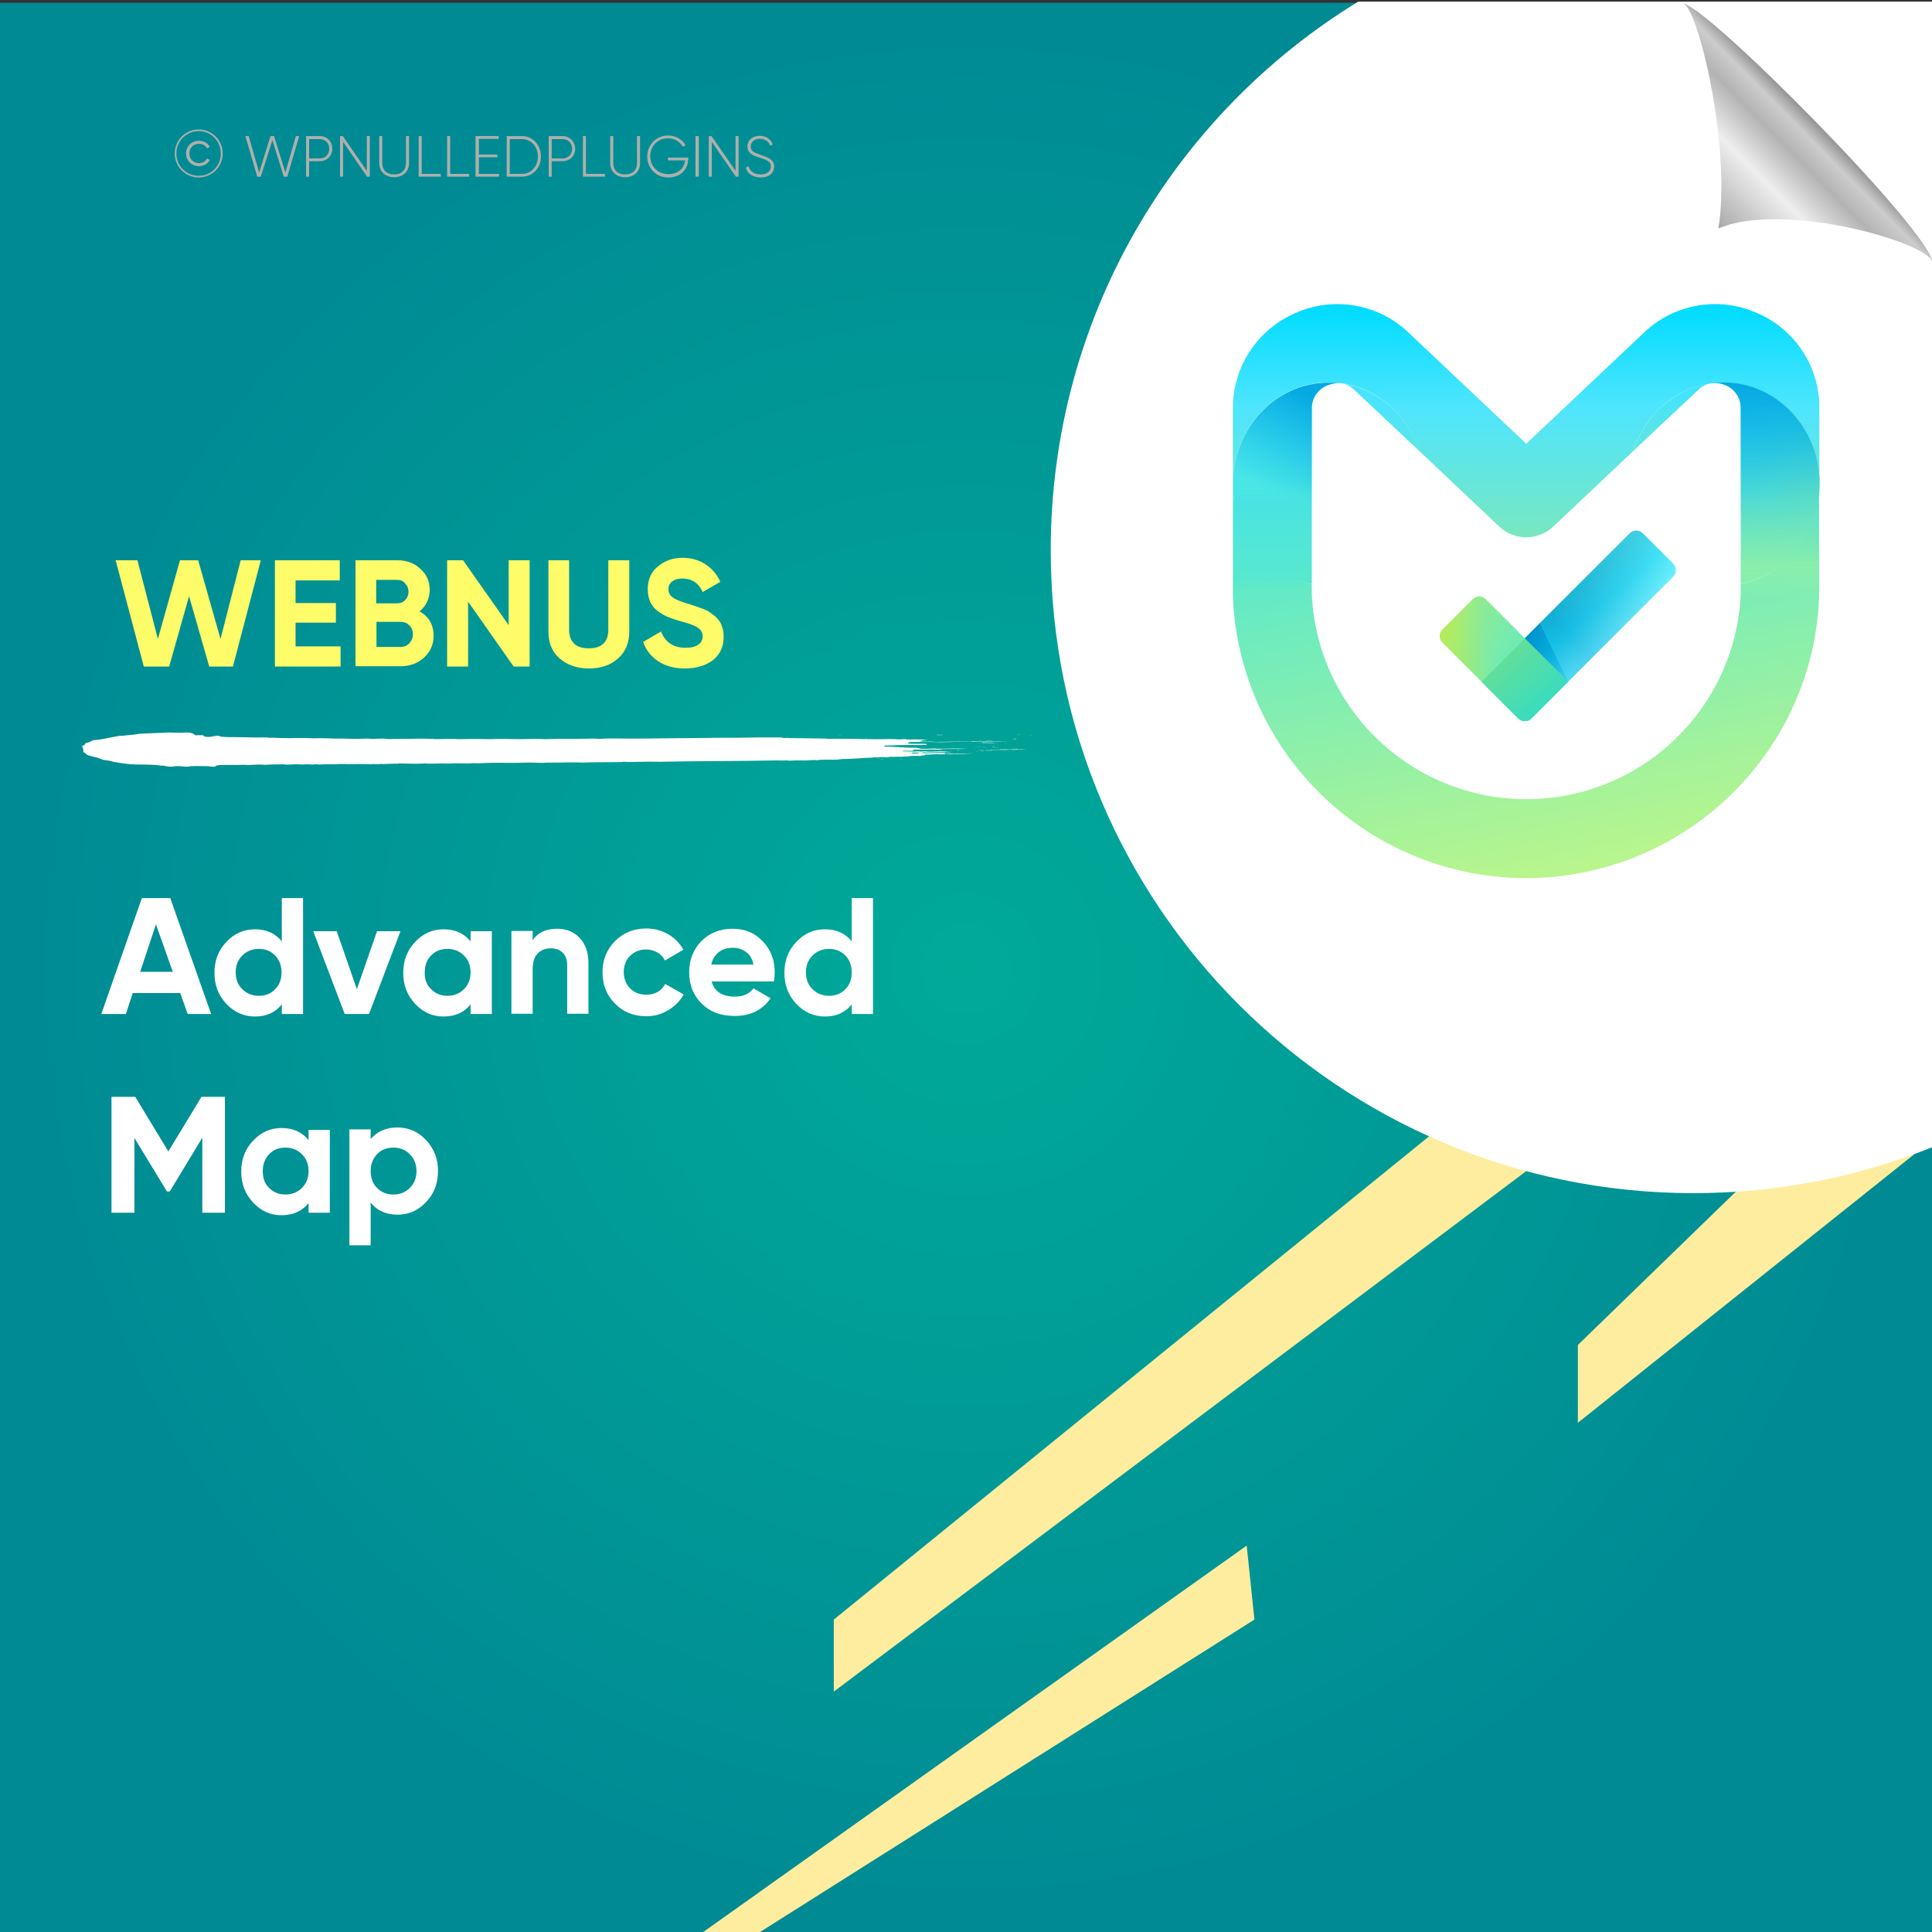 <?xml version="1.0" encoding="UTF-8"?>
<!-- Generator: Adobe Illustrator 26.0.1, SVG Export Plug-In . SVG Version: 6.00 Build 0)  -->
<svg xmlns="http://www.w3.org/2000/svg" xmlns:xlink="http://www.w3.org/1999/xlink" version="1.1" id="Layer_1" x="0px" y="0px" viewBox="0 0 700 700" style="enable-background:new 0 0 700 700;" xml:space="preserve">
<rect x="0" y="0" width="700" height="700" fill="#333333" stroke="none"/>
<style type="text/css">
	.st0{fill:url(#SVGID_1_);}
	.st1{fill:#FFED9F;}
	.st2{fill:#FFFFFF;}
	.st3{fill:none;}
	.st4{fill:#FFFC6A;}
	.st5{fill:#AEAFAC;}
	.st6{fill-rule:evenodd;clip-rule:evenodd;fill:#FFFFFF;}
	.st7{fill:url(#path4572_00000057129261171537927710000011855880281462851500_);}
	.st8{fill:url(#Path_25_00000075872127232069367700000000444778809578236570_);}
	.st9{opacity:0.55;fill:url(#Path_37_00000137845911352674890180000014072723788448778142_);enable-background:new    ;}
	.st10{fill:url(#Path_26_00000066517187288196033060000015689944794237940373_);}
	.st11{opacity:0.31;fill:url(#Path_36_00000144311075056005368670000010770255952587074958_);enable-background:new    ;}
	.st12{fill:url(#Path_27_00000137832505963960665200000001685261011757236391_);}
	.st13{fill:url(#Path_28_00000007393553642897517810000000465478819570401922_);}
	.st14{fill:url(#Path_5_00000079474496189462746380000012793317111308788657_);}
	.st15{fill:url(#Path_6_00000170998352109356183150000004718274577446160028_);}
	.st16{fill:url(#Path_7_00000123422554634288170410000015060528030207625364_);}
	.st17{fill:url(#Path_8_00000088831895389990760320000016228552169393087381_);}
	.st18{fill:url(#Path_9_00000065782943083705033300000011870438652500752551_);}
	.st19{fill:url(#Path_11_00000114054117781915215660000013643553133236725660_);}
	.st20{fill:url(#Path_13_00000088849424625877952340000003242120508125621909_);}
	.st21{fill:url(#Path_14_00000155108144435004232110000016205272075341079180_);}
	.st22{fill:url(#Path_44_00000045587725559418218930000000482208010309545860_);}
	.st23{fill:url(#Path_45_00000071557760122061086820000015567741260676853127_);}
</style>
<radialGradient id="SVGID_1_" cx="350" cy="349" r="350" gradientTransform="matrix(1 0 0 -1 0 700)" gradientUnits="userSpaceOnUse">
	<stop offset="0" style="stop-color:#00AA99"></stop>
	<stop offset="1" style="stop-color:#008A94"></stop>
</radialGradient>
<rect y="1" class="st0" width="700" height="700"></rect>
<g>
	<polygon class="st1" points="628.9,431.8 571.7,487.3 571.7,515.5 693.7,418.1  "></polygon>
	<polygon class="st1" points="517.8,411.7 302.1,586.8 302.1,612.9 553,424.3  "></polygon>
	<polygon class="st1" points="451.7,560 253.4,701 273.8,701 454.5,586.8  "></polygon>
</g>
<path class="st2" d="M700.5,0.6H492.1c-66.8,40.9-111.4,114.6-111.4,198.8c0,128.6,104.3,232.9,232.9,232.9c30.7,0,60-6,86.9-16.8  V0.6z"></path>
<g>
	<rect x="41.1" y="203" class="st3" width="334.6" height="69.9"></rect>
	<path class="st4" d="M52.1,241.5L41.9,203h7.9l7.4,28.5l8-28.5h6.6l8.1,28.5l7.3-28.5h7.3l-10.1,38.5h-8.6l-7.3-25.5l-7.2,25.5   H52.1z"></path>
	<path class="st4" d="M107.2,234.2h16.2v7.3H99.6V203h23.5v7.3h-16v8.2h14.6v7.1h-14.6V234.2z"></path>
	<path class="st4" d="M152,221.5c3.4,1.9,5.1,4.9,5.1,8.8c0,3.3-1.2,5.9-3.5,8c-2.3,2.1-5.2,3.1-8.5,3.1h-16.3V203h15.2   c3.3,0,6.1,1,8.3,3.1c2.3,2,3.4,4.6,3.4,7.8C155.6,217,154.4,219.6,152,221.5z M143.9,210.1h-7.6v8.5h7.6c1.2,0,2.2-0.4,2.9-1.2   c0.8-0.8,1.2-1.8,1.2-3s-0.4-2.2-1.2-3C146.1,210.5,145.1,210.1,143.9,210.1z M145.1,234.4c1.3,0,2.3-0.4,3.2-1.3   c0.8-0.9,1.3-2,1.3-3.3c0-1.3-0.4-2.4-1.3-3.2c-0.8-0.9-1.9-1.3-3.2-1.3h-8.7v9.1H145.1z"></path>
	<path class="st4" d="M184.3,203h7.6v38.5h-5.8l-16.5-23.5v23.5H162V203h5.8l16.5,23.5V203z"></path>
	<path class="st4" d="M213.4,242.2c-4.3,0-7.8-1.2-10.6-3.6s-4.1-5.7-4.1-9.7V203h7.5v25.3c0,2,0.6,3.6,1.7,4.8   c1.2,1.2,3,1.8,5.4,1.8c2.5,0,4.3-0.6,5.4-1.8c1.2-1.2,1.7-2.8,1.7-4.8V203h7.6v25.9c0,4.1-1.4,7.3-4.1,9.7   S217.7,242.2,213.4,242.2z"></path>
	<path class="st4" d="M248.1,242.2c-3.8,0-7-0.9-9.6-2.6c-2.6-1.7-4.4-4-5.5-7l6.5-3.8c1.5,3.9,4.5,5.9,8.9,5.9   c2.1,0,3.7-0.4,4.7-1.2c1-0.8,1.5-1.7,1.5-2.9c0-1.4-0.6-2.4-1.8-3.2c-1.2-0.8-3.4-1.6-6.5-2.4c-1.7-0.5-3.2-1-4.4-1.5   c-1.2-0.5-2.4-1.2-3.6-2.1c-1.2-0.9-2.1-2-2.7-3.3c-0.6-1.3-0.9-2.9-0.9-4.6c0-3.5,1.2-6.3,3.7-8.3c2.5-2.1,5.5-3.1,8.9-3.1   c3.1,0,5.9,0.8,8.2,2.3c2.4,1.5,4.2,3.6,5.5,6.4l-6.4,3.7c-1.5-3.3-4-4.9-7.4-4.9c-1.6,0-2.8,0.4-3.7,1.1c-0.9,0.7-1.3,1.6-1.3,2.8   c0,1.2,0.5,2.2,1.5,2.9c1,0.8,2.9,1.6,5.8,2.4c1.2,0.4,2.1,0.7,2.7,0.9c0.6,0.2,1.4,0.5,2.5,0.9c1,0.4,1.9,0.8,2.4,1.2   c0.6,0.4,1.2,0.9,2,1.5c0.7,0.6,1.3,1.3,1.7,1.9c0.4,0.7,0.7,1.5,1,2.4c0.3,0.9,0.4,2,0.4,3.1c0,3.6-1.3,6.4-3.9,8.5   C255.6,241.2,252.2,242.2,248.1,242.2z"></path>
</g>
<g>
	<rect x="36.5" y="325.4" class="st3" width="409.8" height="287.5"></rect>
	<path class="st2" d="M68,367.4l-2.7-7.6H48.1l-2.5,7.6h-8.9l14.7-42h10.3l14.8,42H68z M50.8,352.1h11.8l-6.1-17.2L50.8,352.1z"></path>
	<path class="st2" d="M102.1,325.4h7.7v42h-7.7v-3.5c-2.3,2.9-5.5,4.4-9.7,4.4c-4,0-7.5-1.5-10.4-4.6c-2.9-3.1-4.3-6.8-4.3-11.2   c0-4.4,1.4-8.2,4.3-11.2c2.9-3.1,6.3-4.6,10.4-4.6c4.2,0,7.4,1.5,9.7,4.4V325.4z M87.8,358.4c1.6,1.6,3.6,2.4,6,2.4   s4.4-0.8,5.9-2.4c1.6-1.6,2.3-3.6,2.3-6.1c0-2.5-0.8-4.5-2.3-6.1c-1.6-1.6-3.5-2.4-5.9-2.4s-4.4,0.8-6,2.4   c-1.6,1.6-2.4,3.6-2.4,6.1C85.4,354.8,86.2,356.9,87.8,358.4z"></path>
	<path class="st2" d="M136.6,337.4h8.5l-11.4,30h-8.8l-11.4-30h8.5l7.3,21L136.6,337.4z"></path>
	<path class="st2" d="M170.5,337.4h7.7v30h-7.7v-3.5c-2.3,2.9-5.6,4.4-9.8,4.4c-4,0-7.4-1.5-10.3-4.6c-2.9-3.1-4.3-6.8-4.3-11.2   c0-4.4,1.4-8.2,4.3-11.2c2.9-3.1,6.3-4.6,10.3-4.6c4.2,0,7.5,1.5,9.8,4.4V337.4z M156.2,358.4c1.6,1.6,3.5,2.4,5.9,2.4   s4.4-0.8,6-2.4c1.6-1.6,2.4-3.6,2.4-6.1c0-2.5-0.8-4.5-2.4-6.1c-1.6-1.6-3.6-2.4-6-2.4s-4.4,0.8-5.9,2.4c-1.6,1.6-2.3,3.6-2.3,6.1   C153.8,354.8,154.6,356.9,156.2,358.4z"></path>
	<path class="st2" d="M201.9,336.5c3.3,0,6,1.1,8.1,3.3c2.1,2.2,3.2,5.2,3.2,9.1v18.4h-7.7v-17.5c0-2-0.5-3.5-1.6-4.6   c-1.1-1.1-2.5-1.6-4.3-1.6c-2,0-3.6,0.6-4.8,1.9c-1.2,1.2-1.8,3.1-1.8,5.6v16.2h-7.7v-30h7.7v3.4   C194.8,337.9,197.8,336.5,201.9,336.5z"></path>
	<path class="st2" d="M234.1,368.2c-4.5,0-8.3-1.5-11.3-4.6c-3-3-4.5-6.8-4.5-11.3c0-4.5,1.5-8.2,4.5-11.3c3-3,6.8-4.6,11.3-4.6   c2.9,0,5.6,0.7,8,2.1c2.4,1.4,4.2,3.3,5.5,5.6l-6.7,3.9c-0.6-1.2-1.5-2.2-2.7-2.9c-1.2-0.7-2.6-1.1-4.1-1.1c-2.3,0-4.2,0.8-5.8,2.3   c-1.5,1.5-2.3,3.5-2.3,5.9c0,2.4,0.8,4.3,2.3,5.9c1.5,1.5,3.4,2.3,5.8,2.3c1.6,0,2.9-0.3,4.2-1c1.2-0.7,2.1-1.7,2.7-2.9l6.7,3.8   c-1.3,2.4-3.2,4.3-5.6,5.7C239.7,367.5,237,368.2,234.1,368.2z"></path>
	<path class="st2" d="M257.8,355.5c1,3.8,3.9,5.6,8.5,5.6c3,0,5.2-1,6.7-3l6.2,3.6c-3,4.3-7.3,6.4-13.1,6.4c-5,0-8.9-1.5-11.9-4.5   s-4.5-6.8-4.5-11.3c0-4.5,1.5-8.3,4.4-11.3c3-3,6.8-4.5,11.4-4.5c4.4,0,8,1.5,10.9,4.6c2.9,3,4.3,6.8,4.3,11.3c0,1-0.1,2.1-0.3,3.2   H257.8z M257.7,349.5H273c-0.4-2-1.3-3.6-2.7-4.6c-1.4-1-3-1.5-4.7-1.5c-2.1,0-3.8,0.5-5.2,1.6C259,346.1,258.1,347.6,257.7,349.5z   "></path>
	<path class="st2" d="M308.6,325.4h7.7v42h-7.7v-3.5c-2.3,2.9-5.5,4.4-9.7,4.4c-4,0-7.5-1.5-10.4-4.6c-2.9-3.1-4.3-6.8-4.3-11.2   c0-4.4,1.4-8.2,4.3-11.2c2.9-3.1,6.3-4.6,10.4-4.6c4.2,0,7.4,1.5,9.7,4.4V325.4z M294.4,358.4c1.6,1.6,3.6,2.4,6,2.4   s4.4-0.8,5.9-2.4c1.6-1.6,2.3-3.6,2.3-6.1c0-2.5-0.8-4.5-2.3-6.1c-1.6-1.6-3.5-2.4-5.9-2.4s-4.4,0.8-6,2.4   c-1.6,1.6-2.4,3.6-2.4,6.1C292,354.8,292.8,356.9,294.4,358.4z"></path>
	<path class="st2" d="M81.5,397.4v42h-8.2v-27.2l-11.8,19.5l-1,0l-11.8-19.4v27.1h-8.3v-42H49l12,19.8l12-19.8H81.5z"></path>
	<path class="st2" d="M111.8,409.4h7.7v30h-7.7v-3.5c-2.3,2.9-5.6,4.4-9.8,4.4c-4,0-7.4-1.5-10.3-4.6c-2.9-3.1-4.3-6.8-4.3-11.2   s1.4-8.2,4.3-11.2c2.9-3.1,6.3-4.6,10.3-4.6c4.2,0,7.5,1.5,9.8,4.4V409.4z M97.5,430.4c1.6,1.6,3.5,2.4,5.9,2.4s4.4-0.8,6-2.4   c1.6-1.6,2.4-3.6,2.4-6.1c0-2.5-0.8-4.5-2.4-6.1c-1.6-1.6-3.6-2.4-6-2.4s-4.4,0.8-5.9,2.4s-2.3,3.6-2.3,6.1   C95.2,426.8,95.9,428.9,97.5,430.4z"></path>
	<path class="st2" d="M144,408.5c4,0,7.5,1.5,10.4,4.6c2.9,3.1,4.3,6.8,4.3,11.2s-1.4,8.2-4.3,11.2c-2.9,3.1-6.3,4.6-10.4,4.6   c-4.2,0-7.4-1.5-9.7-4.4v15.5h-7.7v-42h7.7v3.5C136.6,410,139.8,408.5,144,408.5z M136.6,430.4c1.6,1.6,3.5,2.4,5.9,2.4   s4.4-0.8,6-2.4c1.6-1.6,2.4-3.6,2.4-6.1c0-2.5-0.8-4.5-2.4-6.1c-1.6-1.6-3.6-2.4-6-2.4s-4.4,0.8-5.9,2.4s-2.3,3.6-2.3,6.1   C134.3,426.8,135.1,428.9,136.6,430.4z"></path>
</g>
<g>
	<rect x="55.8" y="47.2" class="st3" width="304.9" height="46.6"></rect>
	<path class="st5" d="M63.3,55.6c0-4.8,3.9-8.7,8.7-8.7s8.7,3.9,8.7,8.7c0,4.8-3.9,8.7-8.7,8.7S63.3,60.4,63.3,55.6z M80,55.6   c0-4.5-3.6-8.1-8-8.1s-8.1,3.6-8.1,8.1c0,4.5,3.6,8.1,8.1,8.1S80,60.1,80,55.6z M67.4,55.6c0-2.6,2-4.6,4.7-4.6   c1.7,0,3.2,0.9,3.9,2.2l-1,0.6c-0.5-1.1-1.7-1.7-2.9-1.7c-2.1,0-3.5,1.6-3.5,3.5s1.4,3.5,3.5,3.5c1.2,0,2.4-0.6,2.9-1.7l1,0.6   c-0.7,1.3-2.2,2.2-3.9,2.2C69.4,60.2,67.4,58.2,67.4,55.6z"></path>
	<path class="st5" d="M88.9,49.3h1.2l3.8,13.2L98,49.3h1.3l4.1,13.2l3.8-13.2h1.2L104.1,64h-1.3l-4.1-13.2L94.5,64h-1.3L88.9,49.3z"></path>
	<path class="st5" d="M120.4,53.9c0,2.6-1.9,4.5-4.6,4.5H112V64h-1.1V49.3h5C118.5,49.3,120.4,51.3,120.4,53.9z M119.3,53.9   c0-2-1.4-3.5-3.5-3.5H112v7h3.9C117.9,57.4,119.3,55.9,119.3,53.9z"></path>
	<path class="st5" d="M134,49.3V64h-1l-8.7-12.6V64h-1.1V49.3h1l8.7,12.6V49.3H134z"></path>
	<path class="st5" d="M137.4,59.1v-9.8h1.1v9.8c0,2.4,1.5,4.1,4.3,4.1c2.8,0,4.3-1.7,4.3-4.1v-9.8h1.1v9.8c0,3.1-2.2,5.1-5.4,5.1   S137.4,62.2,137.4,59.1z"></path>
	<path class="st5" d="M159.7,63v1h-8V49.3h1.1V63H159.7z"></path>
	<path class="st5" d="M170,63v1h-8V49.3h1.1V63H170z"></path>
	<path class="st5" d="M180.8,63v1h-8.5V49.3h8.4v1h-7.2v5.7h6.7v1h-6.7V63H180.8z"></path>
	<path class="st5" d="M196,56.7c0,4.1-2.9,7.3-6.9,7.3h-5.5V49.3h5.5C193.1,49.3,196,52.6,196,56.7z M194.9,56.7   c0-3.5-2.4-6.3-5.8-6.3h-4.4V63h4.4C192.5,63,194.9,60.2,194.9,56.7z"></path>
	<path class="st5" d="M208.4,53.9c0,2.6-1.9,4.5-4.6,4.5h-3.9V64h-1.1V49.3h5C206.4,49.3,208.4,51.3,208.4,53.9z M207.3,53.9   c0-2-1.4-3.5-3.5-3.5h-3.9v7h3.9C205.8,57.4,207.3,55.9,207.3,53.9z"></path>
	<path class="st5" d="M219.2,63v1h-8V49.3h1.1V63H219.2z"></path>
	<path class="st5" d="M221.1,59.1v-9.8h1.1v9.8c0,2.4,1.5,4.1,4.3,4.1c2.8,0,4.3-1.7,4.3-4.1v-9.8h1.1v9.8c0,3.1-2.2,5.1-5.4,5.1   S221.1,62.2,221.1,59.1z"></path>
	<path class="st5" d="M249.3,57.8c0,3.5-2.7,6.5-7.1,6.5c-4.6,0-7.7-3.4-7.7-7.6s3.2-7.6,7.6-7.6c2.7,0,5.1,1.4,6.3,3.5l-1,0.6   c-1-1.8-3-3.1-5.3-3.1c-3.9,0-6.5,2.9-6.5,6.5s2.7,6.5,6.6,6.5c3.6,0,5.7-2.2,6-5h-6.2v-1h7.4V57.8z"></path>
	<path class="st5" d="M253.2,49.3V64H252V49.3H253.2z"></path>
	<path class="st5" d="M267.6,49.3V64h-1l-8.7-12.6V64h-1.1V49.3h1l8.7,12.6V49.3H267.6z"></path>
	<path class="st5" d="M270.2,60.8l1-0.6c0.5,1.8,2,3,4.4,3c2.5,0,3.7-1.3,3.7-2.9c0-1.8-1.6-2.4-3.8-3.1c-2.5-0.8-4.7-1.5-4.7-4.1   c0-2.4,2-3.9,4.5-3.9c2.4,0,4,1.4,4.7,3.1l-0.9,0.5c-0.5-1.3-1.7-2.5-3.8-2.5c-2,0-3.3,1.2-3.3,2.8c0,1.8,1.5,2.3,3.6,3   c2.6,0.9,4.9,1.7,4.9,4.2c0,2.4-1.9,4-4.8,4C272.8,64.3,270.8,62.9,270.2,60.8z"></path>
</g>
<g>
	<g>
		<g>
			<rect x="29.8" y="265.4" class="st3" width="344.1" height="12.3"></rect>
			<path class="st6" d="M303.8,266.5c0.2,0,0.5-0.1,0.9-0.1C304.7,266.5,304.2,266.5,303.8,266.5z"></path>
			<path class="st6" d="M317.6,274.8c0.3,0,1.1-0.1,1,0C318.1,274.9,317.9,274.8,317.6,274.8z"></path>
			<path class="st6" d="M319,275c0.1-0.1,0.7,0,1.1,0C320.1,275.1,319.2,275,319,275z"></path>
			<path class="st6" d="M323.2,273.7c0.2,0,0.8-0.1,1.1,0C324.2,273.8,323.6,273.7,323.2,273.7z"></path>
			<path class="st6" d="M325.2,275.1c0.4-0.1,1-0.1,1.8-0.1C326.7,275.1,325.8,275,325.2,275.1z"></path>
			<path class="st6" d="M330.4,268.5c0.9,0,2.8-0.1,3.4,0C332.7,268.4,331.4,268.6,330.4,268.5z"></path>
			<path class="st6" d="M332.8,271.4c1.1-0.2,3.2,0,4.7-0.1c0.2,0.1-2.1,0-2.6,0.1c-0.3,0-0.6,0-0.9-0.1     C333.6,271.4,333.3,271.5,332.8,271.4z"></path>
			<path class="st6" d="M346.9,271.8c0-0.1,0.1-0.1,0.5-0.1c0.1,0,0.2,0.1,0.1,0.1C347.3,271.8,347.1,271.8,346.9,271.8z"></path>
			<path class="st6" d="M352.7,270.8c0.9-0.1,3-0.1,4.2,0c0.2,0,0.2-0.1,0.5-0.1c0.7,0,2.3,0,0.7,0     C356.2,270.8,354.8,270.7,352.7,270.8z"></path>
			<path class="st6" d="M353.4,272.3c0.2,0,0.6-0.1,1.1-0.1C354.3,272.3,353.6,272.3,353.4,272.3z"></path>
			<path class="st6" d="M354.8,268.4c0.2-0.1,0.9,0,1.4,0C355.9,268.4,355.2,268.4,354.8,268.4z"></path>
			<path class="st6" d="M354.5,271.8c0.4-0.1,1.2-0.1,1.7-0.1C356.6,271.8,355.1,271.8,354.5,271.8z"></path>
			<path class="st6" d="M355.2,272.2c0.3-0.1,1.2-0.1,1.8-0.1C356.6,272.2,355.8,272.2,355.2,272.2z"></path>
			<path class="st6" d="M356.3,267.7c0.1-0.1,0.6-0.1,1.1-0.1C357.2,267.6,356.6,267.6,356.3,267.7z"></path>
			<path class="st6" d="M356.9,268.4c0.5-0.1,2.2-0.1,3,0C358.9,268.4,358.1,268.4,356.9,268.4z"></path>
			<path class="st6" d="M357.3,272.1c0.8-0.1,1.9,0,2.5,0C359.2,272.2,358.1,272.1,357.3,272.1z"></path>
			<path class="st6" d="M359.3,270.7c0.3-0.1,0.8-0.1,1.2-0.1C360.6,270.8,359.8,270.7,359.3,270.7z"></path>
			<path class="st6" d="M360.6,271c0.4-0.1,0.7,0,1.2,0C361.7,271.1,361,271,360.6,271z"></path>
			<path class="st6" d="M361.9,271.4c0.2-0.1,1.3-0.1,1,0.1c-0.3,0-0.3,0-0.3-0.1C362.3,271.4,362.3,271.4,361.9,271.4z"></path>
			<path class="st6" d="M365.1,269.1C364.3,269.2,363.1,269.1,365.1,269.1L365.1,269.1z"></path>
			<path class="st6" d="M366.7,268c0.6-0.1,1.2,0,1.9,0C368.2,268,367,268,366.7,268z"></path>
			<path class="st6" d="M367.2,267.8c-0.2-0.1,1-0.1,0.7,0C367.7,267.8,367.4,267.8,367.2,267.8z"></path>
			<path class="st6" d="M368.6,266.3c0.2-0.1,0.7-0.1,1.1-0.1C369.5,266.3,368.8,266.3,368.6,266.3z"></path>
			<path class="st6" d="M372.8,266.4C374,266.3,374.5,266.4,372.8,266.4L372.8,266.4z"></path>
			<path class="st6" d="M339.1,266.3c0.2,0,0.6-0.1,0.8-0.1c0.5,0.1,1.3,0,1.9,0.1C341,266.4,340.2,266.3,339.1,266.3z"></path>
			<path class="st6" d="M355.8,268.9c0.4,0,0.3,0.1,0.7,0c0,0-0.1,0.1-0.2,0.1c0.7,0,1.2,0,1.8,0c-0.1,0-0.2,0-0.2,0.1     c0.8-0.2,1.8,0.1,3.6,0c-1.7,0.2-5.4,0-6.9,0.1c0.2-0.1,1.5,0,1.7-0.1C356.4,269,355.5,269.1,355.8,268.9z"></path>
			<path class="st6" d="M357.4,271.7C357.5,271.7,357.5,271.7,357.4,271.7c0.1-0.1,0.7,0,0.8,0C357.9,271.8,356,271.8,357.4,271.7z"></path>
			<path class="st6" d="M368.5,271.4c0,0,0,0.1,0,0.1c1,0,2.5,0,3.1,0.1c-1.1,0.1-3.5-0.1-4.4,0.1c-0.2,0-0.5,0-0.7-0.1     c-2.6,0.2-5.5,0-8.3,0.1c1.2-0.3,4,0.1,5.4-0.2c0.2,0,0,0-0.2,0C364.8,271.5,366.9,271.6,368.5,271.4z"></path>
			<path class="st6" d="M367.5,267.6c0.2-0.1,0.7-0.1,0.9-0.1C368.6,267.5,367.8,267.7,367.5,267.6z"></path>
			<path class="st6" d="M67.7,265.4c-0.7,0-1.4,0.1-2.1,0.1c-1.6,0-3.1-0.1-4.8-0.1c-1.5,0.1-2.8,0.2-4.4,0.2     c-1.1,0-1.5,0.1-2.3,0.1c-2.2,0.1-4,0.1-5,0.4c-1.6,0.2-3.5,0.3-4.9,0.5c-0.2,0-0.7,0-0.8,0c-3.5,0.5-5.6,1.3-9.7,1.6     c-0.4,0.2-0.6,0.4-1.3,0.7c-0.3,0.1-1,0.2-1.2,0.3c-0.8,0.4-0.1,0.8-1.6,1.1c-0.1,0.1,0.2,0.1,0.3,0.2c0,0.7,0.6,1.4,0.2,2     c1.1,0.3,0.8,0.7,1.7,1.1c0.5,0.2,1.5,0.4,2.2,0.6c0.7,0.2,1.5,0.4,2.2,0.6c0,0.2,1,0.3,1.1,0.5c1.2,0.1,2,0.3,3.2,0.5     c0.1,0.1,0.4,0.1,0.4,0.2c2.5,0.4,5,0.9,8.4,1c0.3,0,1,0,1.3,0c2.5,0,6.4,0.1,7.7,0.4c0.5,0,0.4,0,0.9,0c0.3,0.1,1.6,0.4,2.8,0.4     c0.4,0,1.1-0.2,2-0.2c1.3-0.1,2.5,0.2,3.7,0.2c0.5,0,1.1-0.2,1.7-0.2c1.5-0.1,4.5,0,5.7,0c1,0,1.3,0.2,2.1,0.2     c0.7,0,1.2-0.2,1.1-0.4c1.9-0.5,6.8-0.1,9.8-0.3c2.2,0.2,4.2-0.1,6.3-0.1c0.4,0,0.9,0.1,1.3,0.1c0.7,0,1.7-0.1,2.6-0.1     c1.6-0.1,2.9,0,4.2-0.1c2,0.3,3.4,0,5.1,0c0.6,0,1.2,0.1,1.9,0.1c0.6,0,1.2-0.1,1.8-0.1c0.6,0,1.3,0.1,1.9,0.1     c0.5,0,0.8-0.1,1.2-0.1c0.5,0,0.8,0.1,1.3,0.1c0.6,0,1.1-0.1,1.7-0.1c2,0,4.2,0.1,6.2-0.1c3.5,0.2,6.5-0.1,10.6,0.1     c1-0.1,1.8-0.1,2.9,0c0.2,0,0.2-0.1,0.6-0.1c2.1,0.1,4.4-0.2,6.6-0.1c0.1,0,0.2-0.1,0.3-0.1c3,0.1,6.9,0.2,9.3,0     c1.9,0.2,4,0,6.3,0c1.1,0,2.1,0.1,3.1,0c2-0.1,4.6,0,6.4,0c0.6,0,1.1-0.1,1.7-0.1c1,0,2.1,0.1,3.1,0c4.1-0.2,8.8-0.1,12.4-0.1     c1.1,0,2.1-0.1,3.3-0.1c2.1-0.1,4.2,0.1,6.3,0.1c0.5,0,1-0.1,1.5-0.1c1.2,0,2.4,0,3.7,0c3.2,0,6.4-0.2,9.4,0     c3.9-0.2,9.5-0.1,14-0.2c1-0.2,2,0,3,0c3.2-0.1,7.3-0.2,10.7-0.1c14.1-0.3,28.8-0.2,42.8-0.5c1.1,0.1,2.8,0,3.7,0     c0.2,0.1,0.8,0.1,1.3,0.1c1.7-0.2,3.9,0,6.2-0.1c0.6-0.2,1.9,0,2.7-0.2c0.4,0.1-0.5,0.1,0.1,0.2c1.4-0.4,6.3-0.2,8.4-0.3     c-0.2,0-0.2-0.1,0-0.1c0.5,0.1,0.8-0.1,1.4-0.1c3.9,0,6.7-0.4,10.1-0.5c0.4,0,1.5,0.2,1.9,0.1c-0.6,0-1.4,0-1.3-0.2     c1,0,2.3,0,3-0.1c1.2,0,1.9,0.1,3,0c0.3,0-0.3-0.2,0.3-0.1c1.7,0.1,2.6-0.1,4.2,0c0.5-0.1,2.3-0.2,2.9-0.1     c0.5-0.1-0.6-0.1-0.1-0.2c1.4,0,2.7-0.1,4,0c0.3-0.1,0.5-0.2,1.1-0.2c0.4,0-0.1,0.1,0.4,0.1c0.5-0.1-0.4-0.1-0.3-0.2     c0.7,0,0.6-0.1,0.9-0.2c1,0.1,1.7-0.1,2.6-0.1c0.9-0.1,2,0,2.9,0c0.8,0,1.1-0.1,2-0.1c0.7,0,1.3,0.1,2.1,0.1     c0.4,0-0.3-0.1,0.3-0.1c2.7,0,5.5-0.1,7.5-0.3c-3.1,0.2-5.4,0-8.1,0.2c-0.4-0.1-1.2,0.1-1.6-0.1c-0.2,0.1,0.4,0.1-0.2,0.1     c-0.2,0-0.3,0-0.6,0c0.4-0.2-0.2-0.2-0.4-0.3c-2.3,0-4.1,0.1-6.2,0.1c-0.4,0,0.3,0.1-0.2,0.1c-0.8,0-1.4,0-2.3,0     c-0.3-0.1-0.9-0.2-0.6-0.3c2.7,0,6.4-0.2,9.6-0.2c1,0,2,0.1,2.6-0.1c-1.4,0.1-2.6-0.2-3.9-0.2c-1.6,0-3.4,0.2-5,0.1     c-0.4,0-0.6-0.1-1-0.1c-0.3,0-0.9,0.1-1.2,0.1c-0.4,0-0.4-0.1-0.7-0.1c-0.7,0-1.2,0.1-2,0.1c-1.3,0-2.5-0.1-3.9-0.1     c-0.3-0.1-0.1-0.2,0.2-0.2c1.6,0,1.9,0,3.6,0c-0.2,0-0.3,0-0.3-0.1c0.5,0,0.7,0,1.1,0c-1.2,0-1.1-0.2-0.7-0.3     c3.1,0,6.9-0.1,9.4,0c0.3-0.1,0.5-0.1,0.9-0.2c2.9-0.1,6.1,0,9.1-0.1c-3.5-0.2-7.2-0.1-11.2,0c-0.2,0,0-0.1-0.4-0.1     c-1.7,0.1-3.8,0.1-5.1,0.1c-0.6-0.1-1.2-0.3-1.7-0.4c-4.3,0.1-7.4-0.4-11.5-0.4c0-0.1-0.3-0.1-0.4-0.2c0.3-0.1,0.5-0.2,0.9-0.2     c0.7,0,1.4-0.1,1.9,0c3.4-0.3,8.3-0.1,12.6-0.2c0.5-0.1,0.1-0.3-0.2-0.4c-2.1-0.1-3.9,0.1-6.1-0.1c-0.8-0.4,0-0.6,1.7-0.6     c2.8,0,7.6,0,9.4,0.1c8.2-0.2,16.3-0.1,24.8-0.3c-4.7-0.1-9,0.1-13.2,0c0,0.1-0.1,0.1-0.5,0.1c-4.1,0-8.7,0-12.3,0.1     c-1.5-0.2-4.4,0-6-0.2c0.4-0.3,1.6-0.5,3.2-0.6c-1.6,0-3.1-0.1-4.5-0.1c-1.1,0-3,0.1-3.6,0c-0.1,0,0.1-0.1-0.1-0.1     c0.5,0-0.8,0-0.9,0c-0.6,0-0.5,0.1-1.2,0.1c-0.9,0-0.9,0-1.5-0.1c-3.2-0.1-6.3,0.1-9.4,0c-0.3,0-1,0-1,0c-0.3,0,0-0.1-0.4-0.1     c-0.2,0-0.1,0.1-0.5,0.1c-1.2,0-2.6-0.1-3.9-0.1c-3.1,0-6.8-0.1-9.3,0c-0.6,0,0.2-0.1-0.6-0.1c-4.3-0.1-9-0.1-13.6-0.2     c-0.4,0-0.1-0.1-0.6-0.1c-0.6,0-0.5,0.1-1.1,0.1c-0.4,0-0.7-0.1-0.9-0.2c-5.3-0.1-10.8,0-16.3,0.1c-5.1,0-10.3,0-15.1,0.1     c-3.8,0-7.5,0.1-10.9,0.1c-4.6,0.1-8.6,0.1-12.9,0.1c-3.1,0-6.5-0.1-9.1,0c-0.5,0-1,0.1-1.5,0.1c-0.8,0-1.6-0.1-2.4-0.1     c-2.1,0-4.3,0.1-6.5,0.1c-2.4,0-4.7,0-7,0c-1.3,0-2.6,0.1-3.9,0.1c-0.9,0-1.8-0.1-2.7-0.1c-2.5,0-5.1,0.1-7.5,0.1     c-3.2,0-6.5-0.2-9.7,0c-3.6-0.1-7.9-0.1-11.4,0c-2.8-0.2-5.7,0-8.8,0c-0.3,0-0.6-0.1-0.9-0.1c-4.8-0.2-10.1,0.1-13.9,0     c-1.5,0.2-2.7,0-4-0.1c-1.5,0-2.8,0.1-4.2,0.1c-0.5,0-0.9-0.1-1.3-0.1c-1.4,0-2.8,0.1-4.4,0.1c-2.3,0-4.8-0.2-7.5-0.1     c-2.1-0.1-5.1-0.2-7.5-0.1c-4-0.2-8,0-12.1-0.1c-1.4,0-2.6-0.2-4-0.1c-1.4-0.2-3.2-0.1-4.9-0.1c-1.7,0-3.6-0.1-5.4-0.1     c-2.6-0.1-5.8,0.1-7.8-0.3c-0.9-0.7-2.6,0.3-4.7,0.2c-1.1-0.1-1-0.3-1.4-0.6c-1-0.1-1.9,0-2.8,0C70,265.7,69.2,265.4,67.7,265.4z      M330,272.8c0,0,0,0.1,0.1,0.1C329.8,273,329.1,272.8,330,272.8z M330.3,272.7c1.2,0,3-0.1,3.9,0c0.2,0-0.2-0.2,0.2-0.2     c0.5,0.1,1.2,0.1,2.1,0.1c0.1,0.2-1.8,0.1-1.8,0.3c-0.7,0-1,0-1.4,0.1c-1.4-0.1-1.8,0.1-2.8,0     C330.7,272.8,330.2,272.9,330.3,272.7z"></path>
		</g>
	</g>
</g>
<linearGradient id="path4572_00000036958391331789807920000001641014642600199866_" gradientUnits="userSpaceOnUse" x1="-0.583" y1="698.671" x2="-0.51" y2="698.747" gradientTransform="matrix(-474.815 0 0 493.443 381.513 -344709.812)">
	<stop offset="0" style="stop-color:#999999"></stop>
	<stop offset="0.101" style="stop-color:#CCCCCC"></stop>
	<stop offset="0.262" style="stop-color:#B3B3B3"></stop>
	<stop offset="0.543" style="stop-color:#EEEEEE"></stop>
	<stop offset="1" style="stop-color:#AAAAAA"></stop>
</linearGradient>
<path id="path4572" style="fill:url(#path4572_00000036958391331789807920000001641014642600199866_);" d="M609.6,1.2  c8.5,0.3,90.8,83.5,90.6,94.1c-0.1-7.2-54.2-22.7-77.6-12.5C627.4,54,615.2,1.8,609.6,1.2L609.6,1.2z"></path>
<g id="mec_icon" transform="translate(150.005 132)">
	<g id="Group_9" transform="translate(22 -9)">
		
			<linearGradient id="Path_25_00000003065900605952450150000005474833271615990439_" gradientUnits="userSpaceOnUse" x1="-70.262" y1="477.119" x2="-69.874" y2="477.507" gradientTransform="matrix(144.985 0 0 -144.993 10559.617 69310.633)">
			<stop offset="0" style="stop-color:#18CDE9"></stop>
			<stop offset="0.435" style="stop-color:#17A3D8"></stop>
			<stop offset="1" style="stop-color:#7AF6FF"></stop>
		</linearGradient>
		<path id="Path_25" style="fill:url(#Path_25_00000003065900605952450150000005474833271615990439_);" d="M378.1,137.3l-11-11    c-1.3-1.3-1.3-3.4,0-4.7l51.4-51.4c1.3-1.3,3.4-1.3,4.7,0l11,11c1.3,1.3,1.3,3.4,0,4.7l-51.4,51.4    C381.6,138.6,379.5,138.6,378.1,137.3C378.2,137.3,378.2,137.3,378.1,137.3z"></path>
		
			<linearGradient id="Path_37_00000110457702362980381820000007348931413943083673_" gradientUnits="userSpaceOnUse" x1="-70.124" y1="477.377" x2="-70.019" y2="477.256" gradientTransform="matrix(144.985 0 0 -144.993 10559.617 69310.633)">
			<stop offset="0" style="stop-color:#0EB0C9"></stop>
			<stop offset="0.466" style="stop-color:#15CFEC"></stop>
			<stop offset="1" style="stop-color:#7AF6FF"></stop>
		</linearGradient>
		
			<path id="Path_37" style="opacity:0.55;fill:url(#Path_37_00000110457702362980381820000007348931413943083673_);enable-background:new    ;" d="    M378.1,137.3l-11-11c-1.3-1.3-1.3-3.4,0-4.7l51.4-51.4c1.3-1.3,3.4-1.3,4.7,0l11,11c1.3,1.3,1.3,3.4,0,4.7l-51.4,51.4    C381.6,138.6,379.5,138.6,378.1,137.3C378.2,137.3,378.2,137.3,378.1,137.3z"></path>
		
			<linearGradient id="Path_26_00000031196716635684632340000004210192684920953267_" gradientUnits="userSpaceOnUse" x1="-68.739" y1="477.787" x2="-69.214" y2="477.978" gradientTransform="matrix(94.775 0 0 -94.775 6909.509 45407.102)">
			<stop offset="0" style="stop-color:#75EAAF"></stop>
			<stop offset="0.489" style="stop-color:#71EBB3"></stop>
			<stop offset="1" style="stop-color:#B7EA68"></stop>
		</linearGradient>
		<path id="Path_26" style="fill:url(#Path_26_00000031196716635684632340000004210192684920953267_);" d="M393.8,126.3l-11,11    c-1.3,1.3-3.4,1.3-4.7,0l-27.5-27.5c-1.3-1.3-1.3-3.4,0-4.7l11-11c1.3-1.3,3.4-1.3,4.7,0l27.5,27.5    C395.1,122.9,395.1,125,393.8,126.3z"></path>
		
			<linearGradient id="Path_36_00000069395138937106474340000008941827874860228516_" gradientUnits="userSpaceOnUse" x1="-68.878" y1="477.908" x2="-69.14" y2="477.839" gradientTransform="matrix(94.775 0 0 -94.775 6909.509 45407.102)">
			<stop offset="0" style="stop-color:#75EAAF"></stop>
			<stop offset="0.489" style="stop-color:#71EBB3"></stop>
			<stop offset="1" style="stop-color:#B9EB44"></stop>
		</linearGradient>
		
			<path id="Path_36" style="opacity:0.31;fill:url(#Path_36_00000069395138937106474340000008941827874860228516_);enable-background:new    ;" d="    M393.8,126.3l-11,11c-1.3,1.3-3.4,1.3-4.7,0l-27.5-27.5c-1.3-1.3-1.3-3.4,0-4.7l11-11c1.3-1.3,3.4-1.3,4.7,0l27.5,27.5    C395.1,122.9,395.1,125,393.8,126.3z"></path>
		
			<linearGradient id="Path_27_00000018215590179690100200000007996870683978288043_" gradientUnits="userSpaceOnUse" x1="-68.123" y1="478.827" x2="-67.884" y2="478.578" gradientTransform="matrix(65.84 0 0 -62.945 4857.864 30255.949)">
			<stop offset="0" style="stop-color:#61DE9C"></stop>
			<stop offset="1" style="stop-color:#39DCBE"></stop>
		</linearGradient>
		<path id="Path_27" style="fill:url(#Path_27_00000018215590179690100200000007996870683978288043_);" d="M378.1,137.3L364.8,124    l15.7-15.7l15.7,15.7l-13.3,13.3C381.6,138.6,379.5,138.6,378.1,137.3C378.2,137.3,378.2,137.3,378.1,137.3z"></path>
		
			<linearGradient id="Path_28_00000096743396373394114620000010273319046631719327_" gradientUnits="userSpaceOnUse" x1="-64.915" y1="479.575" x2="-64.438" y2="479.22" gradientTransform="matrix(32.92 0 0 -44.29 2520.38 21346.131)">
			<stop offset="0" style="stop-color:#0094CF"></stop>
			<stop offset="1" style="stop-color:#01AAE2;stop-opacity:0.102"></stop>
		</linearGradient>
		<path id="Path_28" style="fill:url(#Path_28_00000096743396373394114620000010273319046631719327_);" d="M385.9,102.9l-5.4,5.4    l15.7,15.7L385.9,102.9z"></path>
	</g>
	<g id="Group_1" transform="translate(0.19 -4.633)">
		<path id="Path_2" class="st3" d="M331.2,84.8c-2,0-4.1-0.2-6.1-0.6V88c2,42.9,38.4,76,81.3,74.1c40.1-1.9,72.2-34,74.1-74.1v-3.7    c-2,0.4-4.1,0.6-6.1,0.6c-19.2,0-34.7-16.5-34.7-36.8c0-4,0.6-8.1,1.9-11.9l-28.9,27.3c-5.5,5.2-14.1,5.2-19.6,0l-28.9-27.3    c1.2,3.9,1.9,7.9,1.9,11.9C365.9,68.3,350.4,84.8,331.2,84.8z"></path>
		<path id="Path_3" class="st3" d="M469.5,11.6c0.3,0,0.6-0.1,0.9-0.1C470.1,11.5,469.8,11.5,469.5,11.6z"></path>
		<path id="Path_4" class="st3" d="M335.2,11.5c0.3,0,0.6,0.1,0.9,0.1C335.8,11.5,335.5,11.5,335.2,11.5z"></path>
		
			<linearGradient id="Path_5_00000072243999778211862160000004901161227102063757_" gradientUnits="userSpaceOnUse" x1="-49.179" y1="471.801" x2="-49.179" y2="472.575" gradientTransform="matrix(446.016 0 0 -177.287 22337.58 83764.539)">
			<stop offset="0" style="stop-color:#A8EA79"></stop>
			<stop offset="0.736" style="stop-color:#4EE5FE"></stop>
			<stop offset="1" style="stop-color:#00DCFF"></stop>
		</linearGradient>
		<path id="Path_5" style="fill:url(#Path_5_00000072243999778211862160000004901161227102063757_);" d="M486.3-14    c-13.8-6.1-30-3.3-40.9,7.2l-42.6,40.2L360.2-6.8c-10.9-10.5-27.1-13.3-40.9-7.2c-13.9,5.9-22.9,19.6-22.8,34.7V48    c0-20.3,15.5-36.8,34.7-36.8c1.3,0,2.6,0.1,3.9,0.2c0.3,0,0.6,0.1,0.9,0.1c13.1,1.9,23.8,11.6,28,24.5L393,63.4    c5.5,5.2,14.1,5.2,19.6,0l28.9-27.3c4.2-12.9,14.9-22.6,28-24.5c0.3-0.1,0.6-0.1,0.9-0.1c1.3-0.2,2.6-0.2,3.9-0.2    c19.2,0,34.7,16.5,34.7,36.8V20.7C509.2,5.6,500.2-8.1,486.3-14z"></path>
		
			<linearGradient id="Path_6_00000051366711287904830380000015090424321553142970_" gradientUnits="userSpaceOnUse" x1="-49.077" y1="472.395" x2="-49.264" y2="473.025" gradientTransform="matrix(445.98 0 0 -299.454 22335.773 141641.359)">
			<stop offset="0" style="stop-color:#B8F58D"></stop>
			<stop offset="1" style="stop-color:#29E2ED"></stop>
		</linearGradient>
		<path id="Path_6" style="fill:url(#Path_6_00000051366711287904830380000015090424321553142970_);" d="M480.5,84.2V88    c-2,42.9-38.4,76.1-81.3,74.1c-40.1-1.9-72.2-33.9-74.1-74.1v-3.7c-16.2-3.1-28.6-18.1-28.6-36.2v40.2c0,0.2,0,0.4,0,0.6    c2.5,58.7,52.1,104.2,110.7,101.8c25.9-1.1,50.5-11.6,69.2-29.6c19.8-18.9,31.5-44.8,32.5-72.2c0-0.2,0-0.4,0-0.6V48    C509.1,66.1,496.7,81.2,480.5,84.2z"></path>
		
			<linearGradient id="Path_7_00000031891079643340237440000005502296617007010472_" gradientUnits="userSpaceOnUse" x1="-45.696" y1="472.316" x2="-45.672" y2="472.754" gradientTransform="matrix(81.04 0 0 -153.2 4017.608 72439.625)">
			<stop offset="0" style="stop-color:#54E8D0"></stop>
			<stop offset="1" style="stop-color:#3EE3FE"></stop>
		</linearGradient>
		<path id="Path_7" style="fill:url(#Path_7_00000031891079643340237440000005502296617007010472_);" d="M325.1,84.2V20.7    c-0.1-3.7,2.1-7,5.5-8.4c1.4-0.6,2.9-0.9,4.5-0.8c-1.3-0.2-2.6-0.2-3.9-0.2c-19.2,0-34.7,16.5-34.7,36.8    C296.5,66.1,308.9,81.2,325.1,84.2z"></path>
		
			<linearGradient id="Path_8_00000156581198404333790640000011939520756721611672_" gradientUnits="userSpaceOnUse" x1="-45.739" y1="472.423" x2="-45.648" y2="472.762" gradientTransform="matrix(81.04 0 0 -153.2 4017.608 72439.625)">
			<stop offset="0.247" style="stop-color:#09B1DD;stop-opacity:0"></stop>
			<stop offset="1" style="stop-color:#05A9E2"></stop>
		</linearGradient>
		<path id="Path_8" style="fill:url(#Path_8_00000156581198404333790640000011939520756721611672_);" d="M325.1,84.2V20.7    c-0.1-3.7,2.1-7,5.5-8.4c1.4-0.6,2.9-0.9,4.5-0.8c-1.3-0.2-2.6-0.2-3.9-0.2c-19.2,0-34.7,16.5-34.7,36.8    C296.5,66.1,308.9,81.2,325.1,84.2z"></path>
		
			<linearGradient id="Path_9_00000179616410100095247830000006897185132959450035_" gradientUnits="userSpaceOnUse" x1="-44.848" y1="472.944" x2="-44.599" y2="472.467" gradientTransform="matrix(58.68 0 0 -51.42 2978.238 24335.815)">
			<stop offset="0" style="stop-color:#48E4FE"></stop>
			<stop offset="1" style="stop-color:#5DE5E7"></stop>
		</linearGradient>
		<path id="Path_9" style="fill:url(#Path_9_00000179616410100095247830000006897185132959450035_);" d="M364.1,36.1    c-4.2-12.9-14.9-22.6-28-24.5c1.7,0.3,3.3,1.2,4.5,2.4L364.1,36.1z"></path>
		<path id="Path_10" class="st2" d="M336.1,11.6"></path>
		
			<linearGradient id="Path_11_00000142139561173627208510000013550472732533425297_" gradientUnits="userSpaceOnUse" x1="-46.84" y1="472.606" x2="-46.669" y2="473.065" gradientTransform="matrix(58.67 0 0 -51.42 3199.075 24335.824)">
			<stop offset="0" style="stop-color:#5DE5E6"></stop>
			<stop offset="1" style="stop-color:#3EE3FE"></stop>
		</linearGradient>
		<path id="Path_11" style="fill:url(#Path_11_00000142139561173627208510000013550472732533425297_);" d="M465,14    c1.2-1.2,2.8-2.1,4.5-2.4c-13.1,1.9-23.8,11.6-28,24.5L465,14L465,14z"></path>
		<path id="Path_12" class="st2" d="M465,14L465,14"></path>
		
			<linearGradient id="Path_13_00000043446451577164553730000010658153307991901094_" gradientUnits="userSpaceOnUse" x1="-47.961" y1="472.376" x2="-48.063" y2="472.731" gradientTransform="matrix(81.04 0 0 -153.2 4382.567 72439.641)">
			<stop offset="0" style="stop-color:#85EEAF"></stop>
			<stop offset="1" style="stop-color:#39E2FE"></stop>
		</linearGradient>
		<path id="Path_13" style="fill:url(#Path_13_00000043446451577164553730000010658153307991901094_);" d="M474.4,11.2    c-1.3,0-2.6,0.1-3.9,0.2c1.5-0.1,3.1,0.2,4.5,0.8c3.4,1.4,5.6,4.7,5.5,8.4v63.5c16.2-3.1,28.6-18.1,28.6-36.2    C509.1,27.7,493.5,11.2,474.4,11.2z"></path>
		
			<linearGradient id="Path_14_00000018953879169814903750000004745112910421297299_" gradientUnits="userSpaceOnUse" x1="-48.036" y1="472.29" x2="-48.036" y2="472.77" gradientTransform="matrix(81.04 0 0 -153.2 4382.567 72439.641)">
			<stop offset="0.247" style="stop-color:#09B1DD;stop-opacity:0"></stop>
			<stop offset="1" style="stop-color:#05A9E2"></stop>
		</linearGradient>
		<path id="Path_14" style="fill:url(#Path_14_00000018953879169814903750000004745112910421297299_);" d="M474.4,11.2    c-1.3,0-2.6,0.1-3.9,0.2c1.5-0.1,3.1,0.2,4.5,0.8c3.4,1.4,5.6,4.7,5.5,8.4v63.5c16.2-3.1,28.6-18.1,28.6-36.2    C509.1,27.7,493.5,11.2,474.4,11.2z"></path>
		
			<linearGradient id="Path_44_00000065767612769266129640000004932727855050400664_" gradientUnits="userSpaceOnUse" x1="-44.035" y1="473.423" x2="-44.035" y2="472.946" gradientTransform="matrix(58.484 0 0 -79 2886.216 37449.277)">
			<stop offset="0" style="stop-color:#45E3E5;stop-opacity:0"></stop>
			<stop offset="0.167" style="stop-color:#49E4E1"></stop>
			<stop offset="0.891" style="stop-color:#58E8CF"></stop>
			<stop offset="1" style="stop-color:#5AE9CC;stop-opacity:0"></stop>
		</linearGradient>
		<path id="Path_44" style="fill:url(#Path_44_00000065767612769266129640000004932727855050400664_);" d="M296.9,48.9h27.9v37.6    h-27.9V48.9z"></path>
		
			<linearGradient id="Path_45_00000116198148879354901270000016642214449583030160_" gradientUnits="userSpaceOnUse" x1="-47.497" y1="473.469" x2="-47.497" y2="472.993" gradientTransform="matrix(58.646 0 0 -79 3280.347 37456.277)">
			<stop offset="0" style="stop-color:#51DACF;stop-opacity:0"></stop>
			<stop offset="8.800000e-02" style="stop-color:#57DCCB;stop-opacity:0.639"></stop>
			<stop offset="0.676" style="stop-color:#89EEAC"></stop>
			<stop offset="1" style="stop-color:#91F0A7;stop-opacity:0"></stop>
		</linearGradient>
		<path id="Path_45" style="fill:url(#Path_45_00000116198148879354901270000016642214449583030160_);" d="M480.9,52.2h27.9v37.6    h-27.9V52.2z"></path>
	</g>
</g>
</svg>
